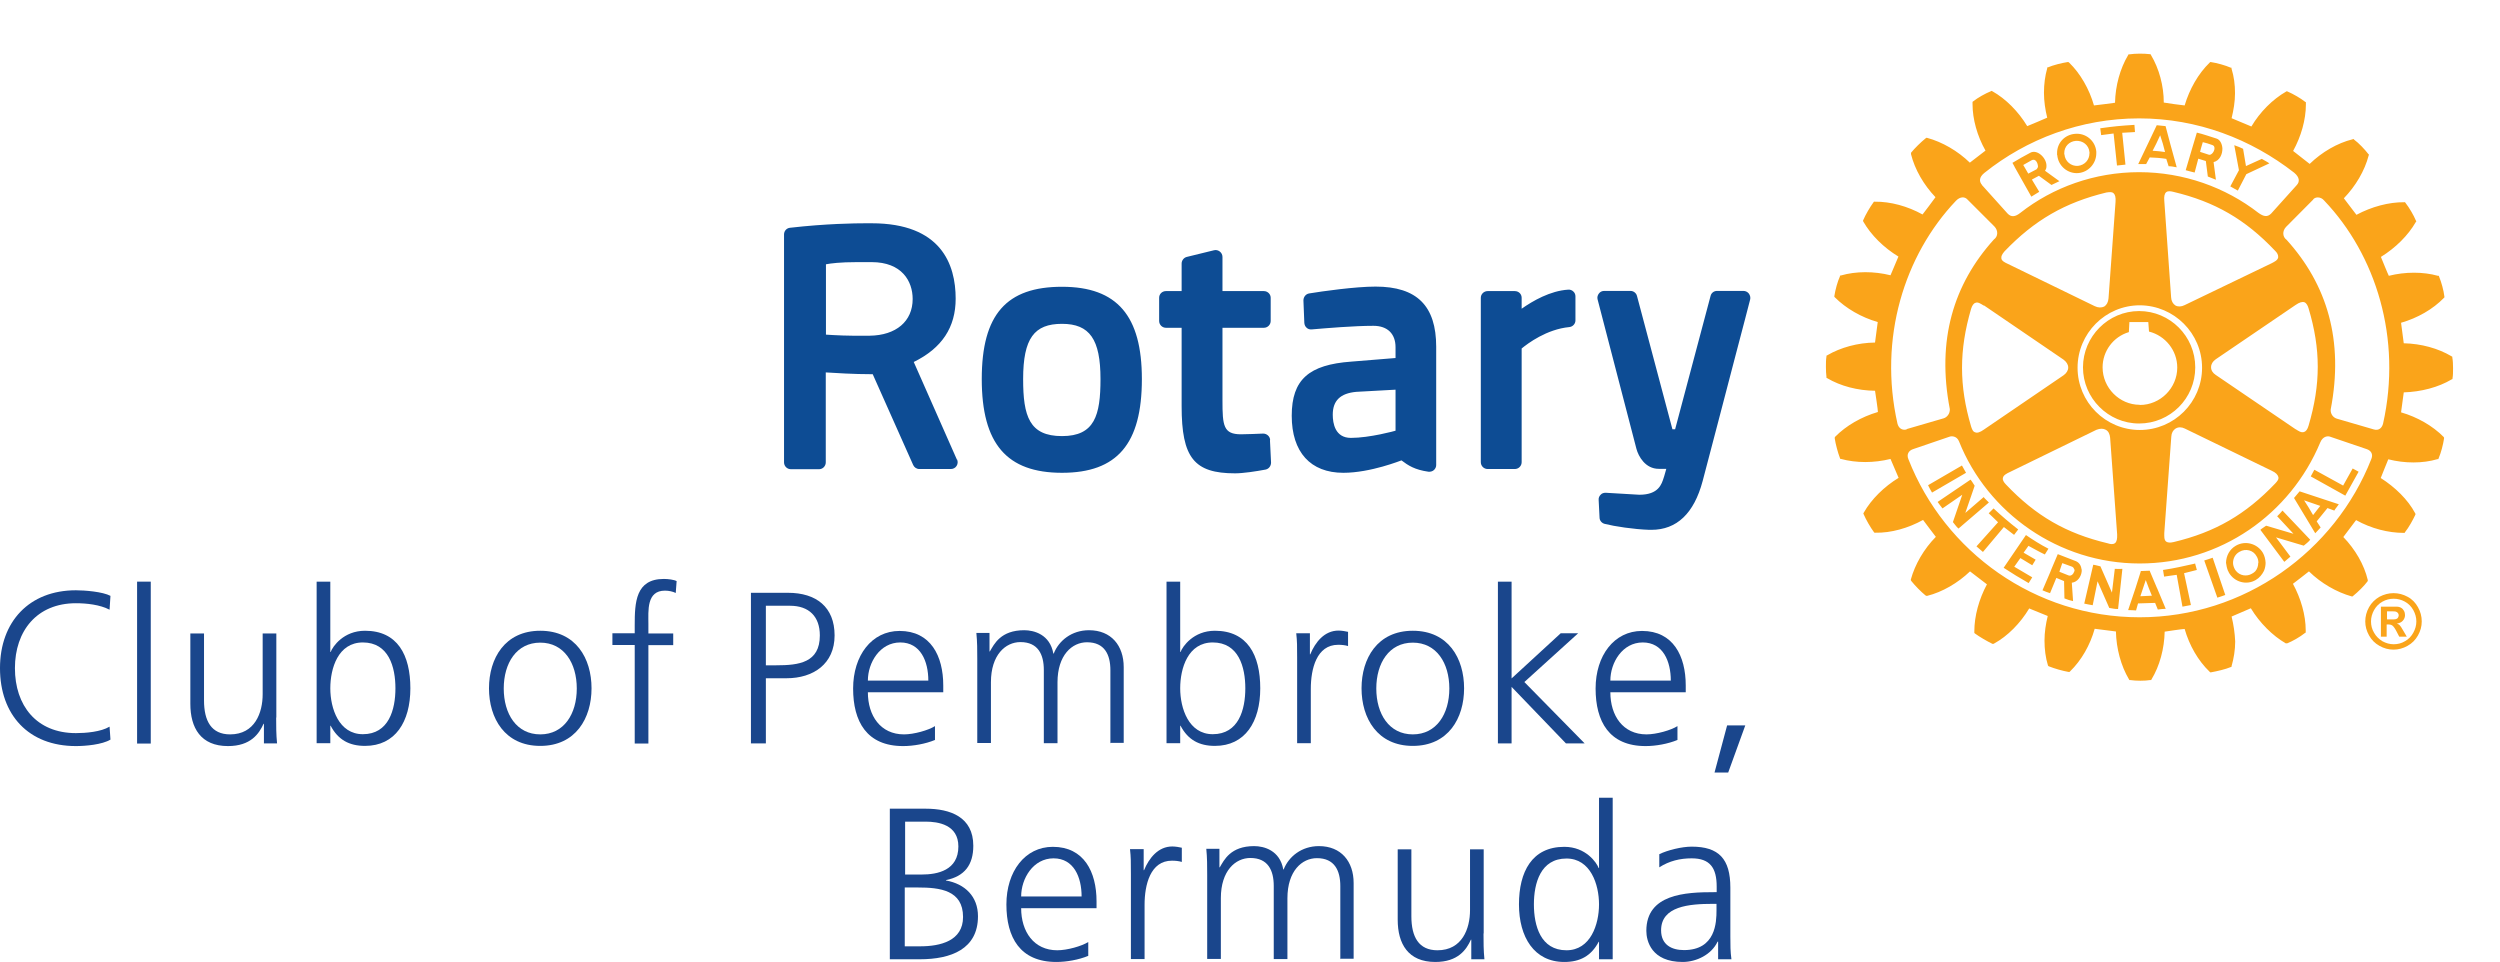 <?xml version="1.0" encoding="UTF-8"?><svg id="Layer_1" xmlns="http://www.w3.org/2000/svg" xmlns:xlink="http://www.w3.org/1999/xlink" viewBox="0 0 138.96 53.47"><defs><style>.cls-1{fill:none;}.cls-2{clip-path:url(#clippath);}.cls-3{fill:#faa41a;}.cls-4{fill:#0d4c94;}.cls-5{fill:#1a468c;}.cls-6{clip-path:url(#clippath-1);}.cls-7{clip-path:url(#clippath-3);}.cls-8{clip-path:url(#clippath-2);}</style><clipPath id="clippath"><rect class="cls-1" x="42.1" width="96.86" height="38.45"/></clipPath><clipPath id="clippath-1"><rect class="cls-1" x="42.1" y=".79" width="95.87" height="39.22"/></clipPath><clipPath id="clippath-2"><rect class="cls-1" x="42.1" y=".79" width="95.87" height="39.22"/></clipPath><clipPath id="clippath-3"><rect class="cls-1" x="42.1" y=".79" width="95.87" height="39.22"/></clipPath></defs><g class="cls-2"><g class="cls-6"><g class="cls-8"><g class="cls-7"><path class="cls-4" d="m70.59,24.47l.06,1.24c0,.19-.12.35-.3.39-.53.1-1.25.21-1.7.21-2.28,0-2.97-.87-2.97-3.73v-4.36h-.87c-.21,0-.38-.17-.38-.38v-1.29c0-.21.17-.37.38-.37h.87v-1.53c0-.17.12-.33.29-.37l1.51-.37c.11-.03.23,0,.32.07.09.07.15.18.15.3v1.9h2.3c.21,0,.38.17.38.37v1.29c0,.21-.17.38-.38.38h-2.3v4.04c0,1.4.05,1.88,1.03,1.88.36,0,.93-.03,1.23-.04.2,0,.38.15.39.36m-7.13-3.39c0,3.6-1.37,5.21-4.44,5.21s-4.46-1.61-4.46-5.21,1.38-5.13,4.46-5.13,4.44,1.63,4.44,5.13m-2.3,0c0-2.21-.6-3.07-2.14-3.07s-2.16.8-2.16,3.07c0,2.06.34,3.17,2.16,3.17s2.14-1.16,2.14-3.17m36.04-4.75c-.07-.09-.18-.15-.3-.15h-1.47c-.17,0-.32.11-.36.28l-1.97,7.41h-.15l-1.97-7.41c-.04-.16-.19-.28-.36-.28h-1.46c-.12,0-.23.05-.3.15-.07.09-.1.21-.07.32l2.16,8.31c.11.41.49,1.11,1.24,1.11h.42c-.04.14-.08.29-.12.42l-.02.06c-.12.38-.29.96-1.36.96l-1.87-.11c-.11,0-.21.03-.28.11-.08.08-.12.18-.11.29l.05.98c0,.16.12.31.29.35.55.14,1.61.3,2.47.33.04,0,.08,0,.12,0,1.41,0,2.37-.91,2.85-2.71.56-2.11,1.26-4.82,1.78-6.8.23-.89.43-1.66.58-2.21l.28-1.08c.03-.11,0-.23-.07-.33m-44.01,9.22c.05.12.04.25-.03.36-.07.11-.19.17-.32.17h-1.75c-.15,0-.28-.09-.34-.22l-2.25-5.05c-1.12,0-2.09-.07-2.61-.1v5c0,.21-.17.38-.37.38h-1.57c-.21,0-.38-.17-.38-.38v-12.67c0-.19.14-.35.33-.37,2.01-.23,3.62-.25,4.22-.25.21,0,.32,0,.32,0,3.86,0,4.67,2.28,4.67,4.19,0,1.59-.76,2.75-2.33,3.52l2.4,5.43Zm-4.75-10.97h-.83c-.92,0-1.45.07-1.71.12v3.91c.44.03,1.29.08,2.43.06,1.47-.02,2.39-.8,2.39-2.04,0-.99-.6-2.05-2.28-2.05m31.38,4.72v6.56c0,.11-.05.21-.13.28-.08.07-.19.1-.3.09-.77-.11-1.13-.35-1.5-.63-.02,0-1.71.69-3.23.69-1.83,0-2.87-1.15-2.87-3.17s.96-2.84,3.31-3.01l2.46-.2v-.6c0-.75-.45-1.19-1.23-1.19-1.08,0-2.61.13-3.43.2-.1.01-.21-.02-.28-.09-.08-.07-.12-.16-.13-.27l-.05-1.25c0-.19.13-.36.32-.39.73-.12,2.56-.38,3.69-.38,2.3,0,3.37,1.07,3.37,3.35m-4.44,2.5c-.89.08-1.31.49-1.31,1.27,0,.48.13,1.29,1.01,1.29,1.04,0,2.46-.39,2.48-.4v-2.28l-2.18.12Zm11.78-5.68c-1,.06-1.98.63-2.59,1.06v-.61c0-.21-.17-.37-.38-.37h-1.51c-.21,0-.38.17-.38.37v9.14c0,.21.17.38.38.38h1.51c.21,0,.38-.17.38-.38v-6.32c.34-.28,1.39-1.07,2.65-1.19.19-.02.34-.18.34-.37v-1.34c0-.1-.04-.2-.12-.27-.07-.07-.18-.11-.28-.1"/><path class="cls-3" d="m111.38,29.3l-1.16,1.38-.36-.31,1.2-1.34c-.19-.18-.34-.34-.52-.5l.27-.27c.46.43.86.77,1.37,1.17l-.23.3c-.18-.14-.37-.28-.56-.43m-2.33-3.43l-1.89,1.1c.07.13.14.29.22.41l1.89-1.1c-.09-.17-.14-.26-.23-.41m1.21,1.76l-1.02.88.52-1.51c-.09-.13-.13-.22-.23-.34l-1.83,1.24c.08.12.18.24.27.36l1.1-.76-.52,1.52c.09.1.18.25.31.36l1.69-1.45c-.09-.1-.21-.19-.29-.3m2.49,2.71c.3.16.59.33.91.48l.2-.32c-.45-.23-.87-.5-1.25-.76l-1.24,1.82c.47.31.9.57,1.39.85l.2-.32-1-.59.34-.48.66.4.19-.31c-.21-.12-.44-.25-.67-.39l.27-.38Zm6.15-6.8c-1.72,0-3.12-1.41-3.12-3.12s1.4-3.13,3.12-3.13,3.12,1.4,3.12,3.13-1.4,3.12-3.12,3.12m.04-1.03c1.14,0,2.08-.94,2.08-2.08,0-.95-.66-1.77-1.57-2-.01-.09-.04-.53-.04-.53h-1.05s-.02.47-.03.56c-.87.26-1.46,1.06-1.46,1.96,0,1.14.94,2.08,2.06,2.08m-4.59-13.88v-.1c-.01-.57.42-1.03.99-1.08.6-.06,1.14.38,1.19.99v.09c0,.56-.43,1.05-1,1.1-.58.05-1.12-.39-1.17-1m.4-.04c.03.39.37.67.75.64.37-.04.64-.33.64-.7.01-.02,0-.04,0-.06-.03-.39-.37-.66-.76-.63-.37.03-.65.32-.64.69v.06Zm4.55.54c-.18,0-.27,0-.45,0l.54-1.13.49-1.03.49.05.26.98.36,1.31c-.16-.03-.29-.06-.45-.06l-.13-.41c-.32-.05-.62-.07-.92-.08l-.2.37Zm.36-.74c.24.01.46.04.68.07l-.12-.46-.15-.47-.22.47-.2.39Zm-2.18-.97l.19,1.79.47-.05-.18-1.77.71-.04-.03-.4c-.79.05-1.12.08-1.9.19l.05.38.69-.09Zm.07,24.2l-.16,1.33-.64-1.46c-.15-.03-.24-.07-.4-.09l-.5,2.16c.16.04.31.06.47.09l.27-1.33.65,1.48c.15.02.31.07.49.06l.24-2.23c-.13,0-.28.01-.41,0m12.68-4.63l-1.6-.88-.2.37,1.92,1.07.74-1.33-.33-.18-.53.95Zm-2.42.32l2.18.72c-.05.06-.09.13-.14.19-.04.05-.08.1-.11.16l-.38-.14-.6.74.22.34c-.09.1-.19.21-.3.32l-.86-1.43-.32-.53.32-.38Zm.25.5l.26.41.24.41.32-.41.08-.1-.9-.31Zm-2.29,2.92c.09.16.14.35.15.55,0,.15-.03.31-.09.45-.1.2-.25.39-.46.51-.51.3-1.18.12-1.49-.41-.01-.03-.02-.06-.05-.1-.06-.14-.09-.3-.11-.45.01-.39.2-.75.55-.95.52-.3,1.19-.12,1.5.4m-.25.55c0-.13-.03-.25-.1-.36-.18-.34-.61-.45-.95-.25-.24.13-.36.37-.36.62,0,.11.04.24.1.35.02.03.04.07.08.11.21.25.58.31.87.14.08-.04.14-.09.19-.14.11-.13.16-.3.16-.45m1.05-2.61l.91.98-1.52-.45c-.13.1-.21.13-.32.23l1.33,1.78c.11-.09.23-.2.34-.29l-.8-1.07,1.54.46c.11-.09.26-.2.36-.33l-1.54-1.62c-.08.09-.18.21-.28.3m9.76-8.22c0,.2,0,.41-.03.57v.04s-.05.02-.05.02c-.74.44-1.7.69-2.66.72-.02.12-.13.99-.15,1.11.9.26,1.76.75,2.37,1.37l.02.04v.04c-.05.34-.17.8-.3,1.1l-.02.05h-.04c-.84.25-1.83.24-2.74.01-.04.11-.38.92-.42,1.04.8.51,1.51,1.2,1.91,1.95l.02.04v.04c-.14.3-.37.72-.58.98l-.02.04h-.05c-.86,0-1.81-.24-2.65-.71-.08.1-.63.84-.71.94.66.68,1.16,1.54,1.36,2.39v.04s-.01.03-.01.03c-.19.26-.54.6-.8.81l-.03.03h-.06c-.82-.23-1.7-.73-2.37-1.39-.1.08-.79.62-.89.69.44.81.71,1.74.71,2.59v.12l-.05.03c-.26.21-.68.45-.98.57h-.03s-.05,0-.05,0c-.74-.43-1.45-1.14-1.94-1.95-.12.05-.96.41-1.07.46.11.45.18.92.2,1.39,0,.47-.08.94-.2,1.36v.04s-.05.02-.05.02c-.28.12-.76.23-1.09.29h-.05s-.03-.03-.03-.03c-.64-.61-1.13-1.47-1.39-2.38-.11,0-.99.13-1.11.15-.02.95-.28,1.91-.73,2.65l-.02.04h-.05c-.3.05-.79.05-1.12,0h-.04s-.03-.05-.03-.05c-.44-.74-.7-1.71-.72-2.65-.13-.01-1.05-.14-1.18-.15-.25.9-.74,1.76-1.37,2.37l-.03.03h-.05c-.34-.06-.79-.19-1.09-.31l-.04-.02-.02-.04c-.13-.42-.19-.9-.19-1.37s.07-.92.18-1.37c-.12-.05-.91-.37-1.03-.42-.49.82-1.2,1.54-1.95,1.95l-.04.02h-.05c-.31-.15-.72-.39-.98-.58l-.03-.03v-.09c0-.85.26-1.79.7-2.61-.1-.08-.84-.64-.94-.72-.68.65-1.54,1.15-2.38,1.36h-.04s-.05-.02-.05-.02c-.26-.21-.58-.54-.79-.8l-.03-.05v-.04c.23-.84.73-1.7,1.39-2.37-.07-.1-.64-.83-.71-.94-.83.46-1.79.73-2.65.71h-.05l-.03-.03c-.2-.27-.44-.69-.57-.99l-.02-.05.02-.04c.43-.76,1.14-1.45,1.94-1.94-.05-.12-.4-.94-.45-1.05-.92.23-1.91.23-2.75,0h-.04s-.02-.05-.02-.05c-.11-.28-.24-.76-.29-1.09v-.05s.02-.04.02-.04c.61-.62,1.46-1.11,2.38-1.38,0-.13-.14-1.05-.16-1.18-.96-.01-1.92-.26-2.66-.7l-.04-.02v-.05c-.02-.16-.03-.36-.03-.56s0-.4.03-.57v-.05s.04-.02.04-.02c.75-.44,1.71-.7,2.66-.71.02-.13.13-1.02.15-1.14-.91-.26-1.77-.76-2.38-1.37l-.03-.03v-.05c.05-.34.18-.81.31-1.09v-.04s.06-.01.06-.01c.83-.24,1.83-.24,2.75-.01.05-.11.39-.92.44-1.04-.81-.49-1.52-1.19-1.95-1.94l-.02-.05.02-.05c.13-.3.37-.71.56-.97l.03-.04h.05c.87-.01,1.82.25,2.65.71.08-.09.64-.85.72-.96-.65-.68-1.15-1.54-1.36-2.39v-.04s0-.04,0-.04c.21-.26.56-.6.81-.8l.04-.03h.04c.85.23,1.71.73,2.38,1.38.1-.08.77-.59.87-.67-.46-.81-.72-1.75-.72-2.58v-.13l.04-.03c.25-.2.68-.44.98-.56l.03-.02.05.02c.75.42,1.45,1.13,1.94,1.94.12-.04.99-.42,1.11-.47-.11-.45-.18-.92-.18-1.38,0-.48.06-.94.18-1.36v-.05s.05-.01.05-.01c.28-.12.75-.24,1.08-.29h.05s.04.03.04.03c.62.6,1.12,1.47,1.38,2.38.13-.01,1.04-.13,1.17-.15.02-.94.28-1.9.73-2.65l.02-.04h.05c.33-.05.81-.05,1.13-.01h.04s.03.05.03.05c.45.75.71,1.71.71,2.64.14.03,1.03.15,1.16.16.27-.91.76-1.77,1.39-2.38l.03-.03h.04c.34.05.8.18,1.1.31h.04s.01.07.01.07c.13.42.19.87.19,1.35,0,.47-.08.94-.19,1.39.11.05.98.41,1.1.46.48-.81,1.18-1.51,1.93-1.94l.04-.02.05.02c.3.13.72.37.97.57l.04.02v.12c0,.86-.27,1.79-.71,2.59.1.08.81.64.92.72.68-.66,1.54-1.16,2.39-1.37l.04-.02.04.04c.26.19.6.55.79.8l.04.04-.02.04c-.22.85-.73,1.71-1.38,2.38.08.1.62.82.7.92.84-.45,1.8-.71,2.66-.7h.04l.03.04c.21.27.45.68.57.97l.03.05-.03.04c-.43.75-1.13,1.44-1.94,1.94.05.12.38.94.44,1.05.91-.23,1.91-.23,2.73,0h.05s.02.06.02.06c.12.29.25.75.29,1.1v.04s-.03.03-.03.03c-.61.63-1.47,1.12-2.38,1.38.02.13.13,1.01.15,1.14.96.02,1.91.28,2.65.72l.05.03v.05c.03.16.04.36.04.57m-26.19-10.17l1.43,1.59c.2.21.42.19.71-.04,1.81-1.42,4.13-2.26,6.6-2.26s4.8.84,6.63,2.26c.29.21.5.25.71.04l1.43-1.59c.16-.18.16-.42-.15-.68-2.4-1.87-5.37-3.02-8.62-3.02s-6.25,1.15-8.6,3.03c-.31.25-.29.49-.13.67m.1,6.71c-.16-.1-.33-.22-.46-.16-.11.03-.19.15-.25.34-.67,2.3-.67,4.26,0,6.53.05.15.1.3.23.33.11.05.27,0,.48-.15l4.43-3.02c.16-.11.26-.27.26-.43,0-.17-.1-.32-.26-.44l-4.43-3.02Zm.97-2.64c.02.16.2.24.37.32l4.83,2.35c.19.09.37.09.52.02.14-.09.22-.24.24-.45l.39-5.36c.02-.26-.02-.41-.11-.49-.1-.09-.25-.06-.4-.04-2.31.56-4,1.54-5.66,3.27-.13.15-.2.28-.17.38m.07,12.25c0,.09.06.21.18.33,1.66,1.75,3.35,2.72,5.66,3.27.15.05.29.07.4-.01.1-.08.13-.24.12-.49,0,0-.39-5.37-.39-5.37-.02-.2-.09-.36-.24-.44-.14-.08-.32-.08-.52,0l-4.82,2.35c-.17.08-.35.17-.38.32,0,.01,0,.03,0,.04m7.61-2.7c1.91,0,3.46-1.55,3.46-3.46s-1.55-3.46-3.46-3.47c-1.91,0-3.46,1.56-3.46,3.47s1.55,3.46,3.46,3.46m1.46,6.2c.08.06.22.08.42.03,2.31-.55,4-1.53,5.65-3.26.1-.11.21-.23.17-.36-.03-.12-.14-.24-.36-.34l-4.84-2.35c-.18-.09-.36-.09-.51,0-.14.09-.23.24-.24.45l-.39,5.35c0,.18-.02.38.1.48m7.21-6.24c.14.09.31.21.46.15.1-.03.19-.14.25-.35.68-2.3.68-4.26,0-6.52-.04-.14-.11-.29-.23-.34-.12-.04-.27,0-.49.15l-4.44,3.02c-.17.12-.26.27-.26.44s.09.32.26.43l4.44,3.02Zm-.98-9.6c0-.09-.05-.21-.18-.33-1.65-1.74-3.34-2.72-5.66-3.27-.13-.03-.28-.06-.38.02-.1.08-.13.24-.11.48l.38,5.37c.01.2.1.36.24.45.15.08.33.07.51-.02l4.84-2.33c.15-.08.33-.16.36-.32,0-.01,0-.02,0-.04m-20.65,9.58l2.06-.6c.19-.06.35-.26.34-.51-.74-3.83.2-6.94,2.45-9.43.23-.16.25-.49.03-.72l-1.5-1.5c-.15-.17-.41-.17-.64.07-2.87,3.02-4.32,7.65-3.25,12.39.06.23.24.39.51.32m25.59,1.1l-2.06-.7c-.11-.04-.39-.04-.54.32-1.67,4-5.55,6.73-10.04,6.73s-8.45-2.8-10.04-6.79c-.12-.3-.41-.3-.52-.26l-2.05.7c-.22.08-.36.28-.24.56,2.02,5.14,7.03,8.78,12.85,8.78s10.86-3.66,12.88-8.8c.11-.27-.02-.46-.24-.54m-2.38-13.82c-.2-.25-.54-.21-.63-.04l-1.49,1.5c-.22.23-.2.56.03.72,2.25,2.49,3.19,5.59,2.45,9.43-.02.25.14.45.34.51l2.06.6c.28.08.45-.09.51-.32,1.06-4.73-.39-9.38-3.27-12.4m-4.8-.56l.47-.91,1.28-.6c-.13-.1-.28-.16-.42-.25l-.88.4-.16-.96c-.18-.09-.3-.13-.49-.2l.26,1.39-.48.9.41.23Zm-2.4,20.74c-.64.14-1.13.26-1.76.35l.06.37c.23-.04.45-.06.7-.1l.32,1.77.47-.09-.38-1.77c.24-.06.46-.12.71-.18l-.1-.37Zm-6.28.31v.12c-.03.29-.23.59-.55.63l.07,1.02c-.15-.03-.32-.08-.48-.15l-.02-.96-.43-.18-.35.85c-.14-.05-.28-.09-.42-.16l.44-1.03.05-.13.36-.85.98.38c.22.08.32.27.34.47m-.41,0c-.01-.06-.04-.11-.11-.15l-.55-.2-.12.35-.04.13h0s.5.2.5.2c.14.06.27-.06.32-.2.02-.04.03-.08.02-.13m6.68-22.06c-.18-.05-.31-.07-.5-.13l.36-1.22.26-.87c.38.09.73.22,1.09.33.2.06.31.29.33.54.01.33-.15.69-.49.77l.13.98c-.16-.07-.27-.11-.45-.18l-.11-.86-.42-.13-.2.76Zm.3-1.15l.49.16c.13.04.31-.17.31-.36,0-.09-.03-.16-.15-.19-.18-.07-.31-.1-.5-.15l-.1.34-.05.2Zm-2.39,24.25l.48,1.15c-.16,0-.3.02-.44.04l-.15-.37-.95.03-.11.39c-.15-.01-.29-.02-.44-.02l.41-1.22.29-.92v-.03s.5-.02.5-.02l.02.06.39.92Zm-.29.42l-.17-.42-.17-.45-.15.45-.15.45.64-.03Zm2.91-1.96l.73,2.07c.14-.05.29-.09.44-.15l-.7-2.07c-.19.07-.28.09-.46.15m-10.55-21.88l-.12-.22c.32-.2.66-.38.99-.56.39-.22.94.31.9.77,0,.08-.03.16-.08.23l.8.58c-.15.07-.26.13-.44.21l-.7-.51-.39.21.41.68c-.16.1-.26.16-.44.27l-.94-1.67Zm.48-.1l.06.1.22.38.46-.24s.07-.08.08-.14c0-.21-.14-.49-.36-.36-.17.09-.27.15-.46.26"/><path class="cls-3" d="m132.68,34.43h.14c.2,0,.32,0,.36-.02.05-.01.09-.04.11-.08.02-.04.04-.08.04-.13,0-.05-.02-.09-.04-.12-.03-.04-.06-.06-.11-.08-.05-.02-.17-.02-.36-.02h-.14v.45Zm-.34.95v-1.66h.34c.32,0,.49,0,.53,0,.11,0,.2.03.26.07.06.03.11.09.15.16.04.07.06.15.06.24,0,.12-.04.22-.12.31-.08.09-.19.14-.33.16.05.02.09.04.12.06.03.02.06.07.11.13.01.01.05.08.12.2l.2.34h-.42l-.14-.27c-.09-.18-.17-.29-.23-.34-.06-.05-.14-.07-.24-.07h-.09v.68h-.34Zm.71-2.1c-.22,0-.42.05-.62.16-.2.11-.35.26-.47.47-.11.2-.17.41-.17.63s.05.43.17.63c.11.2.27.35.46.47.2.11.41.17.63.17s.43-.05.63-.17c.2-.11.35-.27.46-.47.11-.2.17-.41.17-.63s-.06-.43-.17-.63c-.11-.2-.27-.36-.47-.47-.2-.11-.41-.16-.62-.16m0-.31c.27,0,.53.07.77.2.25.13.44.33.58.58.14.25.21.51.21.79s-.07.53-.21.78c-.14.25-.33.44-.58.58-.25.14-.51.21-.78.21s-.53-.07-.78-.21c-.25-.14-.44-.33-.58-.58-.14-.25-.21-.51-.21-.78s.07-.54.21-.79c.14-.25.34-.44.58-.58.25-.13.51-.2.77-.2"/></g></g></g></g><path class="cls-5" d="m6.09,33.89c-.53-.28-1.28-.36-1.87-.36-2.17,0-3.39,1.54-3.39,3.61s1.19,3.61,3.39,3.61c.55,0,1.39-.07,1.87-.36l.05.72c-.46.28-1.39.36-1.92.36-2.64,0-4.22-1.74-4.22-4.33s1.63-4.33,4.22-4.33c.49,0,1.49.08,1.92.31l-.05.77Z"/><path class="cls-5" d="m7.62,32.33h.76v9h-.76v-9Z"/><path class="cls-5" d="m15.35,39.88c0,.47,0,.95.05,1.44h-.73v-1.09h-.02c-.25.55-.71,1.24-1.98,1.24-1.51,0-2.09-1.01-2.09-2.35v-3.91h.76v3.72c0,1.15.41,1.89,1.45,1.89,1.38,0,1.81-1.21,1.81-2.23v-3.38h.76v4.68Z"/><path class="cls-5" d="m17.6,32.33h.76v3.91h.02c.11-.3.71-1.18,1.91-1.18,1.8,0,2.52,1.34,2.52,3.2s-.84,3.2-2.52,3.2c-.88,0-1.5-.34-1.91-1.12h-.02v.97h-.76v-9Zm2.57,3.38c-1.38,0-1.81,1.44-1.81,2.55s.47,2.55,1.81,2.55c1.44,0,1.81-1.37,1.81-2.55s-.37-2.55-1.81-2.55Z"/><path class="cls-5" d="m30.03,35.06c1.98,0,2.85,1.54,2.85,3.2s-.88,3.2-2.85,3.2-2.85-1.54-2.85-3.2.88-3.2,2.85-3.2Zm0,5.76c1.32,0,2.03-1.14,2.03-2.55s-.71-2.55-2.03-2.55-2.03,1.14-2.03,2.55.71,2.55,2.03,2.55Z"/><path class="cls-5" d="m35.28,35.85h-1.24v-.65h1.24v-.44c0-1.28.05-2.58,1.62-2.58.24,0,.56.04.71.12l-.05.66c-.16-.08-.38-.13-.6-.13-1.03,0-.92,1.12-.92,1.85v.53h1.38v.65h-1.38v5.47h-.76v-5.47Z"/><path class="cls-5" d="m41.74,32.95h2.06c1.57,0,2.59.79,2.59,2.37s-1.18,2.38-2.67,2.38h-1.15v3.62h-.83v-8.37Zm.83,4.03h.58c1.25,0,2.42-.14,2.42-1.66,0-1.05-.6-1.65-1.66-1.65h-1.34v3.31Z"/><path class="cls-5" d="m51.97,41.13c-.53.22-1.21.34-1.77.34-2.03,0-2.78-1.37-2.78-3.2s1.03-3.2,2.58-3.2c1.73,0,2.43,1.39,2.43,3.03v.38h-4.19c0,1.3.7,2.34,2.01,2.34.55,0,1.36-.23,1.72-.46v.77Zm-.37-3.3c0-1.07-.43-2.12-1.56-2.12s-1.8,1.12-1.8,2.12h3.36Z"/><path class="cls-5" d="m61.72,41.32v-4.07c0-.86-.32-1.55-1.3-1.55-.83,0-1.64.71-1.64,2.23v3.38h-.76v-4.07c0-.86-.32-1.55-1.3-1.55-.83,0-1.64.71-1.64,2.23v3.38h-.76v-4.68c0-.47,0-.95-.05-1.44h.73v1.03h.02c.24-.41.6-1.18,1.91-1.18.54,0,1.43.23,1.62,1.3h.02c.28-.72,1-1.3,1.96-1.3,1.24,0,1.93.86,1.93,2.05v4.21h-.76Z"/><path class="cls-5" d="m64.84,32.33h.76v3.91h.02c.11-.3.71-1.18,1.91-1.18,1.8,0,2.52,1.34,2.52,3.2s-.84,3.2-2.52,3.2c-.88,0-1.5-.34-1.91-1.12h-.02v.97h-.76v-9Zm2.57,3.38c-1.38,0-1.81,1.44-1.81,2.55s.47,2.55,1.81,2.55c1.44,0,1.81-1.37,1.81-2.55s-.37-2.55-1.81-2.55Z"/><path class="cls-5" d="m72.1,36.57c0-.67,0-.92-.05-1.37h.76v1.17h.02c.28-.68.79-1.32,1.57-1.32.18,0,.4.04.53.07v.79c-.16-.05-.36-.07-.55-.07-1.2,0-1.52,1.34-1.52,2.45v3.02h-.76v-4.75Z"/><path class="cls-5" d="m78.53,35.06c1.98,0,2.85,1.54,2.85,3.2s-.88,3.2-2.85,3.2-2.85-1.54-2.85-3.2.88-3.2,2.85-3.2Zm0,5.76c1.32,0,2.03-1.14,2.03-2.55s-.71-2.55-2.03-2.55-2.03,1.14-2.03,2.55.71,2.55,2.03,2.55Z"/><path class="cls-5" d="m83.26,32.33h.76v5.38l2.73-2.51h.97l-2.99,2.71,3.35,3.41h-1.04l-3.02-3.14v3.14h-.76v-9Z"/><path class="cls-5" d="m93.24,41.13c-.53.22-1.21.34-1.77.34-2.03,0-2.78-1.37-2.78-3.2s1.03-3.2,2.58-3.2c1.73,0,2.43,1.39,2.43,3.03v.38h-4.19c0,1.3.7,2.34,2.01,2.34.55,0,1.36-.23,1.72-.46v.77Zm-.37-3.3c0-1.07-.43-2.12-1.56-2.12s-1.8,1.12-1.8,2.12h3.36Z"/><path class="cls-5" d="m96,40.32h1.01l-.95,2.62h-.76l.7-2.62Z"/><path class="cls-5" d="m49.46,44.95h1.99c1.37,0,2.65.46,2.65,2.06,0,1.07-.49,1.7-1.52,1.91v.02c1.06.19,1.78.89,1.78,1.99,0,1.82-1.49,2.39-3.23,2.39h-1.67v-8.37Zm.83,7.65h.86c1.12,0,2.38-.3,2.38-1.63,0-1.49-1.28-1.64-2.51-1.64h-.73v3.27Zm.02-3.99h.92c.88,0,2.04-.23,2.04-1.56,0-1.21-1.12-1.38-1.82-1.38h-1.14v2.94Z"/><path class="cls-5" d="m60.49,53.13c-.53.22-1.21.34-1.77.34-2.03,0-2.78-1.37-2.78-3.2s1.03-3.2,2.58-3.2c1.73,0,2.43,1.39,2.43,3.03v.38h-4.19c0,1.3.7,2.34,2.01,2.34.55,0,1.36-.23,1.72-.46v.77Zm-.37-3.3c0-1.07-.43-2.12-1.56-2.12s-1.8,1.12-1.8,2.12h3.36Z"/><path class="cls-5" d="m62.86,48.57c0-.67,0-.92-.05-1.37h.76v1.17h.02c.28-.68.79-1.32,1.57-1.32.18,0,.4.04.53.07v.79c-.16-.05-.36-.07-.55-.07-1.2,0-1.52,1.34-1.52,2.45v3.02h-.76v-4.75Z"/><path class="cls-5" d="m74.5,53.32v-4.07c0-.86-.32-1.55-1.3-1.55-.83,0-1.64.71-1.64,2.23v3.38h-.76v-4.07c0-.86-.32-1.55-1.3-1.55-.83,0-1.64.71-1.64,2.23v3.38h-.76v-4.68c0-.47,0-.95-.05-1.44h.73v1.03h.02c.24-.41.6-1.18,1.91-1.18.54,0,1.43.23,1.62,1.3h.02c.28-.72,1-1.3,1.96-1.3,1.24,0,1.93.86,1.93,2.05v4.21h-.76Z"/><path class="cls-5" d="m82.46,51.88c0,.47,0,.95.05,1.44h-.73v-1.09h-.02c-.25.55-.71,1.24-1.98,1.24-1.51,0-2.09-1.01-2.09-2.35v-3.91h.76v3.72c0,1.15.41,1.89,1.45,1.89,1.38,0,1.81-1.21,1.81-2.23v-3.38h.76v4.68Z"/><path class="cls-5" d="m89.64,53.32h-.76v-.97h-.02c-.41.78-1.03,1.12-1.91,1.12-1.68,0-2.52-1.39-2.52-3.2s.72-3.2,2.52-3.2c1.2,0,1.8.88,1.91,1.18h.02v-3.91h.76v9Zm-2.57-.5c1.34,0,1.81-1.44,1.81-2.55s-.47-2.55-1.81-2.55c-1.44,0-1.81,1.37-1.81,2.55s.37,2.55,1.81,2.55Z"/><path class="cls-5" d="m95.49,52.34h-.02c-.34.73-1.19,1.13-1.94,1.13-1.74,0-2.02-1.17-2.02-1.73,0-2.05,2.18-2.15,3.77-2.15h.14v-.31c0-1.04-.37-1.57-1.39-1.57-.64,0-1.24.14-1.8.5v-.73c.47-.23,1.26-.42,1.8-.42,1.51,0,2.15.68,2.15,2.28v2.7c0,.49,0,.86.06,1.28h-.74v-.98Zm-.07-2.1h-.22c-1.31,0-2.87.13-2.87,1.47,0,.8.58,1.1,1.27,1.1,1.77,0,1.81-1.55,1.81-2.21v-.37Z"/></svg>